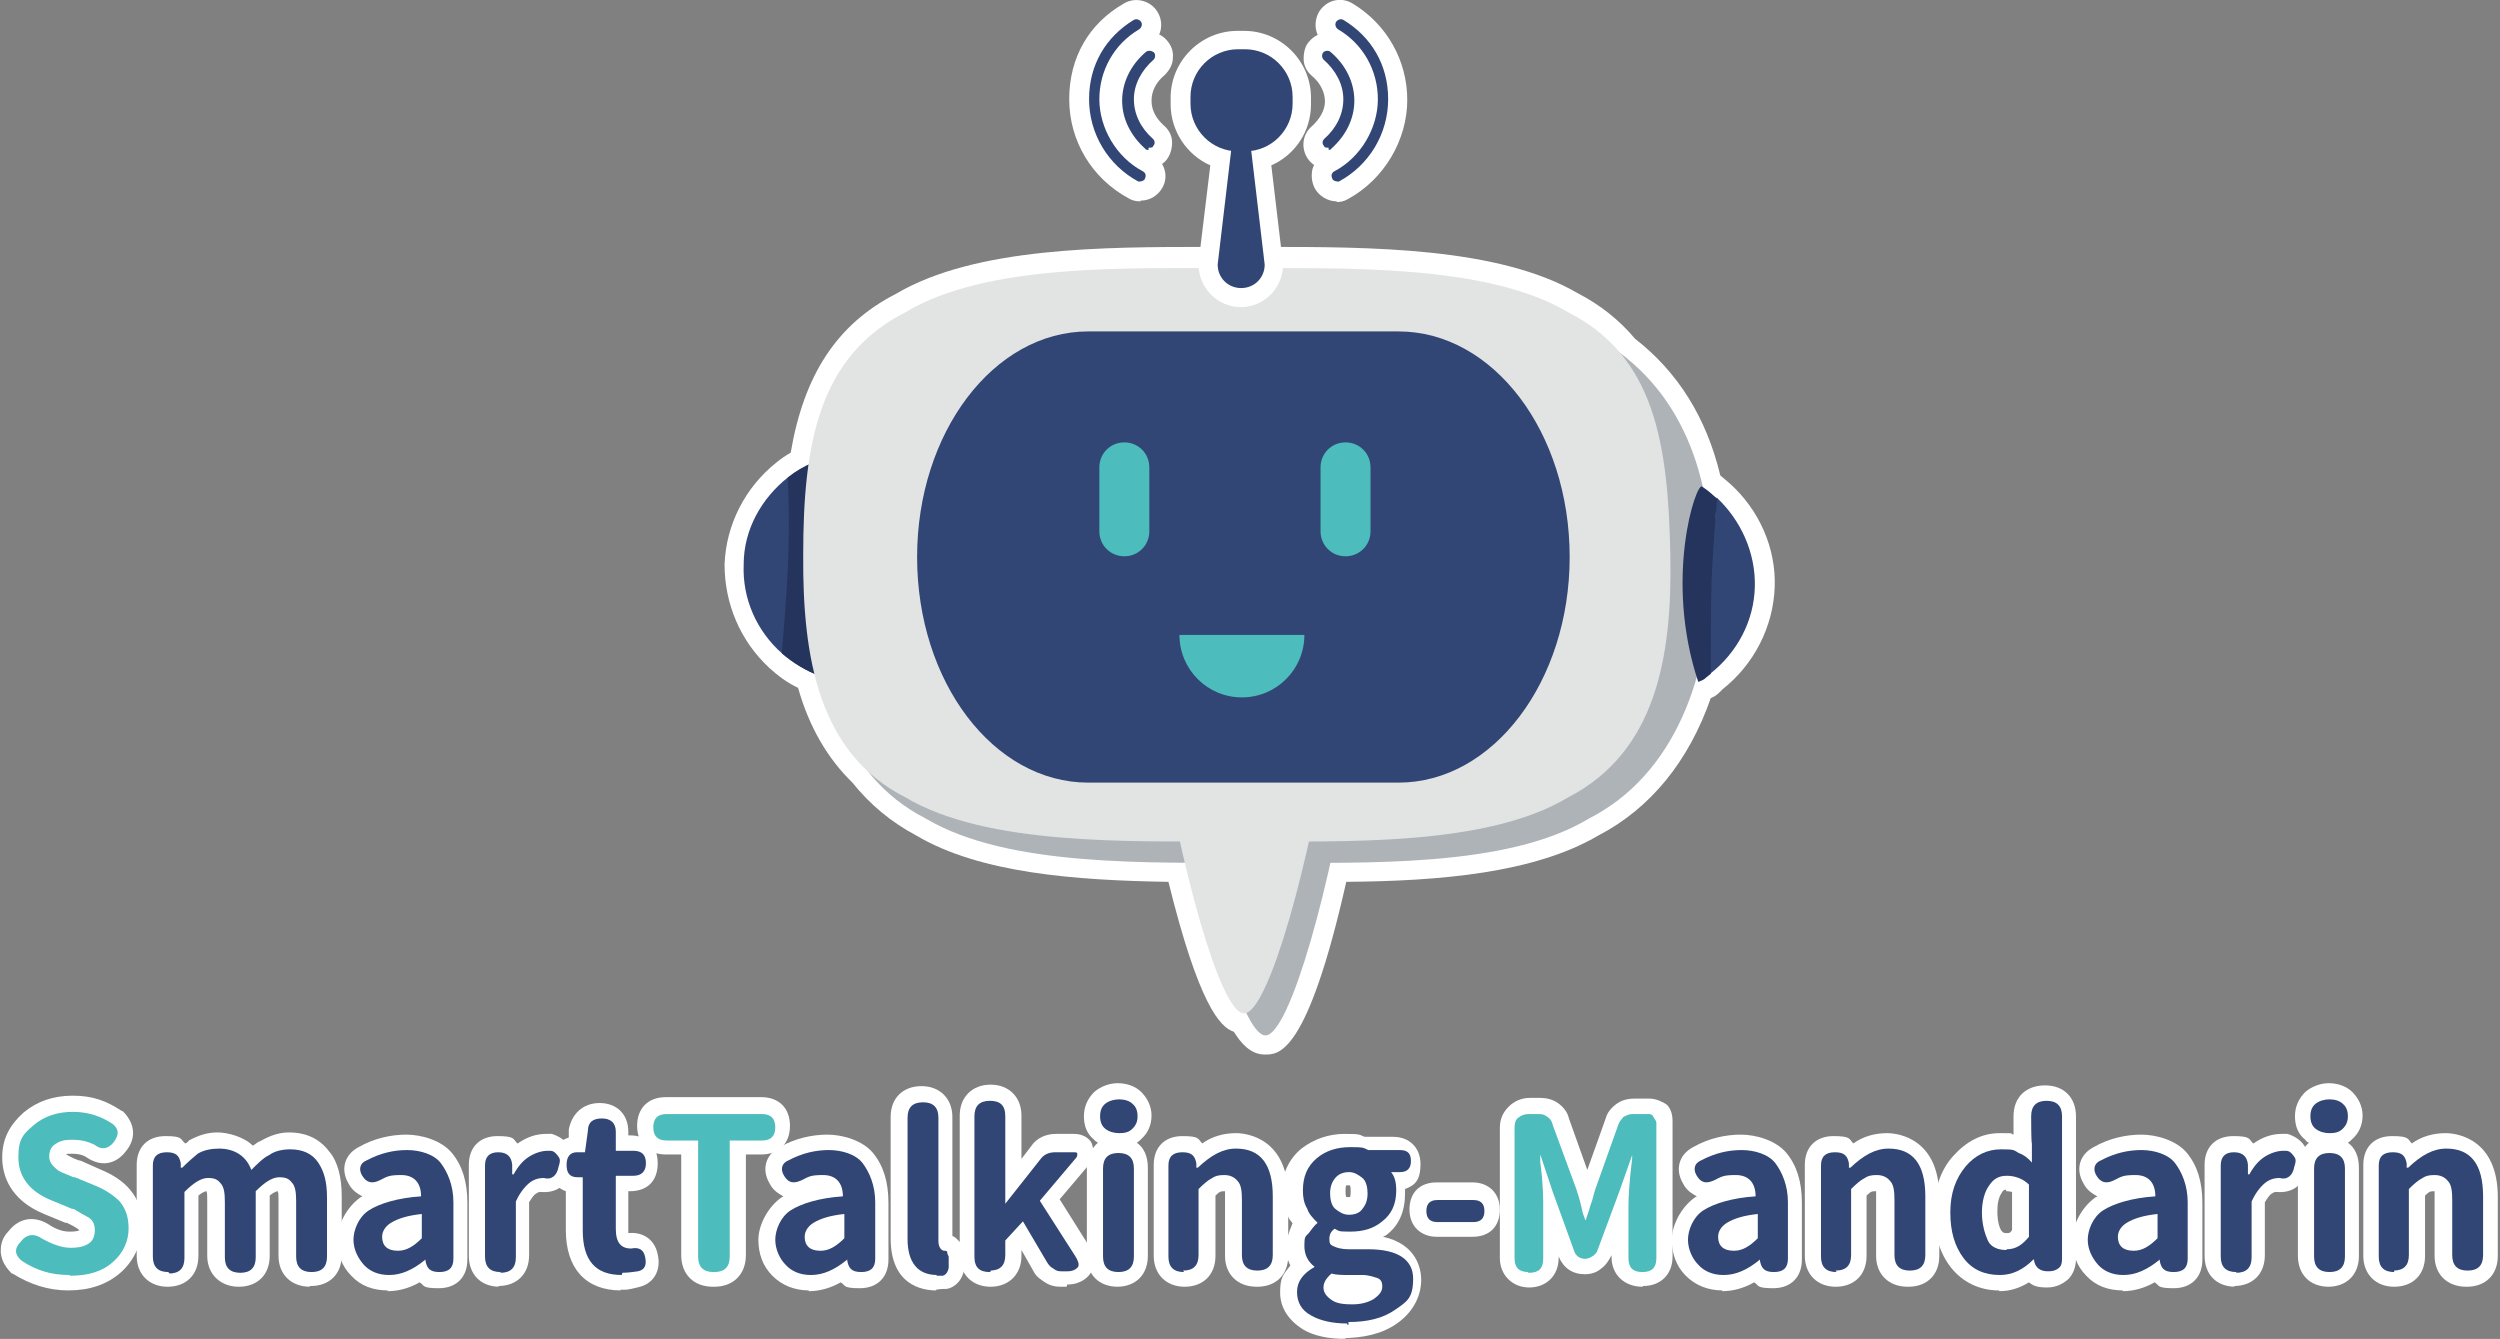 <?xml version="1.0" encoding="UTF-8"?>
<svg xmlns="http://www.w3.org/2000/svg" version="1.1" viewBox="0 0 340.2 182.2">
  <rect x="0" y="0" width="340.2" height="182.2" fill="#808080" stroke="none"/>
  <defs>
    <style>
      .cls-1 {
        fill: #24345d;
      }

      .cls-2 {
        fill: #fff;
      }

      .cls-3 {
        fill: #aeb3b8;
      }

      .cls-4 {
        fill: #314675;
      }

      .cls-5 {
        fill: #4dbcbc;
      }

      .cls-6 {
        fill: #e2e3e3;
      }
    </style>
  </defs>
  <!-- Generator: Adobe Illustrator 28.7.7, SVG Export Plug-In . SVG Version: 1.2.0 Build 194)  -->
  <g>
    <g id="_圖層_1" data-name="圖層_1">
      <g>
        <g>
          <g>
            <path class="cls-1" d="M233.6,67.8c-.7-.6-1.1-1-1.8-1.4-1.7-7.5-5.3-13.8-11.1-18.3-1.9-2.3-4.2-4.2-7.3-5.8-11.1-6.7-30.4-6-45.1-6s-34-.6-45.1,6c-8.4,4.3-11.8,11.6-13.1,21-1,.5-1.9,1-2.7,1.7-3.7,2.9-6,7.2-6.1,11.9,0,4.6,1.9,9,5.2,12.1,1.3,1.2,2.8,2.1,4.4,2.8,1.3,5.1,3.5,9.6,7.1,13,2.1,2.7,4.7,5,8,6.7,8.7,5.2,22.5,5.9,35.1,6,2.7,11.6,5.9,20.5,8,20.5s.3,0,.4,0c.9,2,1.8,3.1,2.6,3.1,2.6,0,6.1-10.5,8.9-23.5,12.6,0,26.4-.8,35.2-6,7.6-3.9,12.2-10.9,14.6-19.1,0,.2.1.4.2.6,1.2-.5.6-.3,1.7-1.1,3.7-2.9,6-7.2,6.1-11.9.1-4.6-1.9-9-5.2-12.1v-.2h0Z"/>
            <path class="cls-2" d="M172.1,143.5c-1.9,0-3.2-1.5-4.2-3.1-1.9-.6-4.8-3.8-8.9-20.4-12.8-.2-25.7-1.2-34.3-6.3-3.4-1.8-6.3-4.2-8.7-7.2-3.4-3.3-5.9-7.6-7.4-12.9-1.5-.7-2.8-1.7-3.9-2.7-4-3.7-6.1-8.8-6.1-14.1.2-5.4,2.8-10.5,7.1-13.9.6-.5,1.2-.9,1.9-1.3,1.8-10.6,6.3-17.5,14.3-21.6,10.8-6.4,28.4-6.4,42.5-6.4h7.8c14.1,0,31.7,0,42.5,6.3,3.1,1.6,5.7,3.7,7.8,6.2,5.8,4.5,9.7,10.7,11.6,18.6.4.3.8.7,1.3,1.1,4,3.6,6.3,8.8,6.1,14.1-.2,5.4-2.8,10.5-7.1,13.9-.2.2-.3.3-.4.4-.4.4-.7.6-1.2.8-3,8.6-8.2,15-15.3,18.7-8.7,5.1-21.5,6.2-34.3,6.3-5.3,23.5-9.2,23.5-11,23.5h-.1ZM170.8,134.5l1.1,2.2c0,.2.2.5.3.6,1.4-2.5,3.8-9,6.3-20.4l.4-2h2.1c12.8,0,25.8-.8,33.8-5.7h.2c8-4.2,11.7-11.9,13.3-17.6l2.4-8.3,1.7,5.2c2.3-2.4,3.7-5.5,3.8-8.7.1-3.8-1.5-7.4-4.4-10h0c-.7-.6-.9-.8-1.5-1.2l-.9-.6-.2-1.1c-1.6-7.2-5-12.8-10.1-16.8l-.3-.2-.2-.2c-1.7-2.1-3.8-3.8-6.4-5.1h-.2c-9.5-5.8-26.4-5.8-39.9-5.7h-7.8c-13.5,0-30.4,0-39.9,5.7h-.2c-6.8,3.6-10.4,9.4-11.7,19.1l-.2,1.4-1.2.6c-.9.5-1.6.9-2.3,1.4-3.1,2.4-5,6-5.1,9.9,0,3.8,1.5,7.4,4.4,10,1.1,1,2.3,1.7,3.7,2.4l1.2.5.3,1.3c1.3,5,3.3,8.9,6.4,11.8l.3.3c1.9,2.5,4.3,4.5,7.1,5.9h.2c8,4.9,21,5.6,33.8,5.7h2.1l.5,2c2.7,11.3,4.8,16.4,5.9,18.2l1.2-.5h0Z"/>
          </g>
          <g>
            <path class="cls-4" d="M111.6,92c-1.9-.7-3.7-1.8-5.2-3.1-3.4-3-5.4-7.4-5.2-12.1,0-4.7,2.4-9,6.1-11.9,1-.8,2.2-1.5,3.4-2,10.1,14.8.8,29.1.8,29.1h0Z"/>
            <path class="cls-1" d="M111.6,92c-1.9-.7-3.7-1.8-5.2-3.1.3-3.6.6-7.4.8-11.4.2-4.4.2-8.6,0-12.5,1-.8,2.2-1.5,3.4-2,.3,9.7.6,19.4.8,29.1h.2,0Z"/>
          </g>
          <g>
            <path class="cls-3" d="M172.1,50.9c-2.9,0-5.5,1.2-7.7,3.8h0c-1,1.1-1.9,2.5-2.6,4.2-2.2,4.7-3.5,11.5-3.5,20.8s.8,13.7,2.1,21.7c3,19.1,8.5,39.5,11.8,39.5s9.1-20.8,11.9-40.1c1.2-7.8,1.9-15.3,1.9-21.1,0-20.1-6.2-28.8-13.8-28.8h-.1,0Z"/>
            <path class="cls-3" d="M232.8,77.8c0,13.9-4.8,27.6-16.6,33.6-11.1,6.7-30.4,6-45.1,6s-34,.6-45.1-6c-11.8-6-15.3-19.4-13.9-33-1.5-13.7,2.1-27,13.9-33,11.1-6.7,30.4-6,45.1-6s34-.6,45.1,6c11.8,6,16.9,18.1,16.6,32.4Z"/>
          </g>
          <path class="cls-6" d="M169.2,47.9c-2.9,0-5.5,1.2-7.7,3.8h0c-1,1.1-1.9,2.5-2.6,4.2h0c-2.2,4.7-3.5,11.5-3.5,20.8s.8,13.7,2.1,21.7c3,19.1,8.5,39.5,11.8,39.5s9.1-20.8,11.9-40.1c1.2-7.8,1.9-15.3,1.9-21.1,0-20.1-6.2-28.8-13.8-28.8h0ZM169.6,107c-.8,0-1.4-1.6-1.4-3.6s.6-3.6,1.4-3.6,1.4,1.6,1.4,3.6-.6,3.6-1.4,3.6ZM178.9,92c-2.2,2.4-6.4,2.4-9.8,2.4s-7.6,0-9.8-2.4-3.1-17-2.1-21.9,6.7-8.2,11.9-8.2,10.9,3.3,11.9,8.2,0,19.5-2.1,21.9h0Z"/>
          <path class="cls-6" d="M227.3,75.4c.3,14.3-2.1,27-13.9,33.1-11.1,6.7-30.4,6-45.1,6s-34,.6-45.1-6c-11.8-6-14-19-13.9-33,0-15.1,2.1-27,13.9-33,11.1-6.7,30.4-6,45.1-6s34-.6,45.1,6c11.8,6,13.6,17.9,13.9,33h0Z"/>
          <path class="cls-4" d="M213.6,75.8c0,16.9-10.4,30.7-23.3,30.7h-42.2c-12.9,0-23.3-13.7-23.3-30.7h0c0-16.9,10.4-30.7,23.3-30.7h42.2c12.9,0,23.3,13.7,23.3,30.7h0Z"/>
          <path class="cls-5" d="M177.5,86.4c0,4.7-3.8,8.5-8.5,8.5s-8.5-3.8-8.5-8.5h17Z"/>
          <g>
            <g>
              <g>
                <path class="cls-4" d="M155.2,24.7h-.3c-4.1-2.2-6.7-6.5-6.7-11.2s2.3-8.5,6.1-10.8c.4-.2.8,0,1,.3.2.4,0,.8-.3,1-3.4,2-5.4,5.6-5.4,9.5s2.3,7.9,5.9,9.8c.4.2.5.6.3,1,0,.2-.4.4-.7.4h.1Z"/>
                <path class="cls-2" d="M155.2,27.4c-.6,0-1.1-.1-1.6-.4-5-2.7-8.1-7.8-8.1-13.5s2.7-10.3,7.4-13c1.6-1,3.7-.4,4.6,1.1,1,1.6.5,3.7-1.1,4.6-2.6,1.6-4.1,4.3-4.1,7.3s1.7,6,4.5,7.5c1.6.9,2.3,2.9,1.4,4.5-.6,1.1-1.7,1.8-3,1.8h0ZM156.1,22.3h0Z"/>
              </g>
              <g>
                <path class="cls-4" d="M156.3,20.4c-.2,0-.4,0-.5-.2-2-1.8-3.1-4.1-3.1-6.5s1.1-4.8,3.2-6.6c.3-.3.8-.2,1.1,0,.3.3.2.8,0,1-1.7,1.5-2.7,3.4-2.7,5.4s.9,3.9,2.6,5.4c.3.3.3.7,0,1,0,.2-.3.2-.6.2v.3h0Z"/>
                <path class="cls-2" d="M156.3,23c-.8,0-1.6-.3-2.3-.9-2.6-2.3-4-5.3-4-8.4s1.4-6.2,4.1-8.5c1.4-1.2,3.5-1.1,4.7.3.6.7.9,1.5.8,2.4,0,.9-.5,1.7-1.1,2.3-1.2,1-1.8,2.2-1.8,3.5s.6,2.4,1.7,3.4c.7.6,1.1,1.4,1.1,2.3s-.3,1.8-.8,2.4c-.6.7-1.5,1.1-2.5,1.1h.1ZM157.6,18.2h0Z"/>
              </g>
            </g>
            <g>
              <g>
                <path class="cls-4" d="M181.9,24.7h.3c4.1-2.2,6.7-6.5,6.7-11.2s-2.3-8.5-6.1-10.8c-.4-.2-.8,0-1,.3-.2.4,0,.8.3,1,3.4,2,5.4,5.6,5.4,9.5s-2.3,7.9-5.9,9.8c-.4.2-.5.6-.3,1,0,.2.4.4.7.4h0Z"/>
                <path class="cls-2" d="M181.9,27.4c-1.2,0-2.4-.7-3-1.8-.4-.8-.5-1.7-.3-2.6.3-.9.8-1.6,1.6-2,2.8-1.5,4.5-4.4,4.5-7.5s-1.5-5.7-4.1-7.3c-.8-.5-1.3-1.2-1.5-2.1s0-1.8.4-2.5c1-1.6,3-2.1,4.6-1.1,4.6,2.8,7.4,7.7,7.4,13.1s-3.1,10.8-8.1,13.5c-.5.3-1,.4-1.6.4h.1ZM181,22.3h0ZM183.4,1.7h0Z"/>
              </g>
              <g>
                <path class="cls-4" d="M180.7,20.4c.2,0,.4,0,.5-.2,2-1.8,3.1-4.1,3.1-6.5s-1.1-4.8-3.2-6.6c-.3-.3-.8-.2-1,0-.3.3-.2.8,0,1,1.7,1.5,2.7,3.4,2.7,5.4s-.9,3.9-2.6,5.4c-.3.3-.3.7,0,1,0,.2.3.2.6.2v.3s-.1,0-.1,0Z"/>
                <path class="cls-2" d="M180.7,23c-1,0-1.9-.4-2.5-1.1-1.2-1.4-1.1-3.5.3-4.7,1.1-1,1.8-2.2,1.8-3.4s-.6-2.5-1.8-3.5c-.7-.6-1.1-1.4-1.1-2.3s.2-1.8.8-2.4c.6-.7,1.4-1.1,2.3-1.1s1.8.2,2.4.8c2.6,2.3,4.1,5.3,4.1,8.5s-1.4,6.2-4,8.5c-.6.5-1.4.9-2.2.9v-.2h-.1ZM179.5,18.2h0ZM181.9,6.3h0Z"/>
              </g>
            </g>
            <g>
              <path class="cls-4" d="M169.4,6.7h-.9c-3.6,0-6.5,2.9-6.5,6.5v.9c0,3.3,2.5,6,5.6,6.4l-1.8,15.4c0,1.8,1.4,3.2,3.2,3.2s3.2-1.4,3.2-3.2l-1.8-15.4c3.2-.4,5.6-3.1,5.6-6.4v-.9c0-3.6-2.9-6.5-6.5-6.5,0,0-.1,0-.1,0Z"/>
              <path class="cls-2" d="M168.9,41.8c-3.2,0-5.8-2.6-5.8-5.8v-.3l1.6-13.2c-3.2-1.4-5.4-4.7-5.4-8.3v-.9c0-5,4.1-9.1,9.1-9.1h.9c5,0,9.1,4.1,9.1,9.1v.9c0,3.7-2.2,6.9-5.4,8.3l1.6,13.5c0,3.2-2.6,5.8-5.8,5.8h.1,0ZM168.4,36.1c0,.3.3.5.6.5s.5-.2.6-.5l-.6-4.7-.6,4.7ZM168.5,9.3c-2.1,0-3.9,1.7-3.9,3.9v.9c0,1.9,1.5,3.6,3.4,3.9h1c0,.1,1,0,1,0,1.9-.3,3.4-1.9,3.4-3.9v-.9c0-2.1-1.7-3.9-3.9-3.9,0,0-1,0-1,0Z"/>
            </g>
            <g>
              <g>
                <path class="cls-4" d="M155.2,24.7h-.3c-4.1-2.2-6.7-6.5-6.7-11.2s2.3-8.5,6.1-10.8c.4-.2.8,0,1,.3.2.4,0,.8-.3,1-3.4,2-5.4,5.6-5.4,9.5s2.3,7.9,5.9,9.8c.4.2.5.6.3,1,0,.2-.4.4-.7.4h.1Z"/>
                <path class="cls-4" d="M156.3,20.4c-.2,0-.4,0-.5-.2-2-1.8-3.1-4.1-3.1-6.5s1.1-4.8,3.2-6.6c.3-.3.8-.2,1.1,0,.3.3.2.8,0,1-1.7,1.5-2.7,3.4-2.7,5.4s.9,3.9,2.6,5.4c.3.3.3.7,0,1,0,.2-.3.2-.6.2v.3h0Z"/>
              </g>
              <g>
                <path class="cls-4" d="M181.9,24.7h.3c4.1-2.2,6.7-6.5,6.7-11.2s-2.3-8.5-6.1-10.8c-.4-.2-.8,0-1,.3-.2.4,0,.8.3,1,3.4,2,5.4,5.6,5.4,9.5s-2.3,7.9-5.9,9.8c-.4.2-.5.6-.3,1,0,.2.4.4.7.4h0Z"/>
                <path class="cls-4" d="M180.7,20.4c.2,0,.4,0,.5-.2,2-1.8,3.1-4.1,3.1-6.5s-1.1-4.8-3.2-6.6c-.3-.3-.8-.2-1,0-.3.3-.2.8,0,1,1.7,1.5,2.7,3.4,2.7,5.4s-.9,3.9-2.6,5.4c-.3.3-.3.7,0,1,0,.2.3.2.6.2v.3s-.1,0-.1,0Z"/>
              </g>
              <path class="cls-4" d="M172.1,36c0,1.8-1.4,3.2-3.2,3.2h0c-1.8,0-3.2-1.4-3.2-3.2l2-16.9c0-1.8-.6-3.2,1.2-3.2h0c1.8,0,1.2,1.4,1.2,3.2l2,16.9Z"/>
              <path class="cls-4" d="M168.5,6.7h.9c3.6,0,6.5,2.9,6.5,6.5v.9c0,3.6-2.9,6.5-6.5,6.5h-.9c-3.6,0-6.5-2.9-6.5-6.5v-.9c0-3.6,2.9-6.5,6.5-6.5Z"/>
            </g>
          </g>
          <path class="cls-5" d="M156.4,72.3c0,1.9-1.5,3.4-3.4,3.4h0c-1.9,0-3.4-1.5-3.4-3.4v-8.7c0-1.9,1.5-3.4,3.4-3.4h0c1.9,0,3.4,1.5,3.4,3.4v8.7Z"/>
          <path class="cls-5" d="M186.5,72.3c0,1.9-1.5,3.4-3.4,3.4h0c-1.9,0-3.4-1.5-3.4-3.4v-8.7c0-1.9,1.5-3.4,3.4-3.4h0c1.9,0,3.4,1.5,3.4,3.4v8.7Z"/>
          <g>
            <path class="cls-4" d="M233.6,67.8c-.3,3.6-.6,7.4-.8,11.4-.2,4.4-.2,8.6-.1,12.5,3.7-2.9,6-7.2,6.1-11.9.1-4.6-1.9-9-5.2-12.1h0Z"/>
            <path class="cls-1" d="M233.6,67.8c-.8-.7-1.1-1-2-1.6-.8-.5-5.2,12.5-.5,26.6,1.2-.5.6-.3,1.7-1.1,0-4,0-8.2.1-12.5.2-4,.4-7.8.8-11.4h-.1Z"/>
          </g>
        </g>
        <g>
          <g>
            <g>
              <path class="cls-5" d="M9.3,173.4c-2.4,0-4.4-.6-6.4-1.9-1-.8-1.1-1.7-.2-2.6.8-1.1,1.9-1.2,3-.4,1.3.7,2.6,1.2,3.8,1.2s1.9-.2,2.5-.6.8-1.1.8-1.8-.2-1.3-.8-1.7c-.4-.2-1.1-.6-2.1-1.2h-.2l-2.9-1.2c-2.9-1.2-4.4-3.2-4.4-5.8s.7-3.2,2.1-4.4,3.2-1.8,5.3-1.8,3.9.6,5.5,1.7c.8.7.8,1.4.1,2.4-.8,1-1.7,1.1-2.6.4-1-.5-1.9-.7-3.1-.7s-1.7.2-2.3.6-.8,1-.8,1.7.4,1.2,1,1.7c.4.4,1.2.6,2.3,1.1h.2l2.9,1.2c1.4.6,2.4,1.3,3.2,2.1.8,1,1.2,2.1,1.2,3.7s-.7,3.3-2.1,4.5c-1.4,1.3-3.4,1.9-5.8,1.9h-.1.1Z"/>
              <path class="cls-2" d="M9.3,175.6c-2.7,0-5.2-.8-7.6-2.3h-.1c-1.2-1.2-1.4-2.1-1.5-2.9,0-.7,0-1.8,1.1-2.9,1.5-1.9,3.7-2.1,5.7-.7,1,.6,1.8.8,2.6.8s1.2-.1,1.3-.2h0s-.4-.4-1.7-1h-.2l-2.9-1.2c-4.6-1.9-5.7-5.2-5.7-7.7s1-4.4,2.9-6.1c1.8-1.5,4-2.3,6.7-2.3s4.6.7,6.7,2.1h.1c1.7,1.7,1.9,3.7.4,5.5-1.4,1.8-3.4,2.1-5.3.8-.6-.4-1.3-.5-2-.5s-.7,0-.8.1c.1,0,.6.4,1.7.8.1,0,.2,0,.4.1l2.7,1.2c1.7.7,3.1,1.7,3.9,2.7,1.2,1.4,1.7,3.1,1.7,5s-1,4.5-2.9,6.2-4.3,2.5-7.2,2.5h0c0-.1.4-.4.4-.4ZM4.2,170.1h0ZM4.8,156.1c-.1.4-.2.8-.2,1.3,0,1.2.4,2.7,3.1,3.8l3,1.3c1.4.6,2.1,1,2.7,1.4,1.2.8,1.7,2,1.7,3.4s0,.8-.1,1.3c.2-.5.4-1.1.4-1.7,0-1-.2-1.8-.7-2.4-.5-.6-1.2-1.1-2.3-1.5l-3-1.3c-1.3-.5-2.1-1-2.7-1.4-1.2-.8-1.8-2-1.8-3.3s0-.7.1-1.1h-.1ZM14.3,153.8h0Z"/>
            </g>
            <g>
              <path class="cls-4" d="M22.8,172.9c-1.4,0-2.1-.7-2.1-2.1v-12.4c0-1.2.6-1.8,1.9-1.8s1.7.5,1.9,1.5v.6h.2c.8-.8,1.5-1.4,2.1-1.9.8-.5,1.9-.7,2.9-.7,2.1,0,3.7,1,4.4,2.9.8-.8,1.7-1.7,2.4-2,.8-.6,1.9-.8,2.9-.8,1.7,0,3,.6,3.8,1.8s1.2,2.6,1.2,4.8v8c0,1.4-.7,2.1-2.1,2.1s-2.1-.7-2.1-2.1v-7.5c0-1.2-.1-2.1-.6-2.6-.4-.5-.8-.7-1.7-.7s-1.9.6-3.2,1.9v9c0,1.4-.7,2.1-2.1,2.1s-2.1-.7-2.1-2.1v-7.5c0-1.2-.1-2.1-.6-2.6-.4-.5-.8-.7-1.7-.7s-1.9.6-3.2,1.9v9c0,1.4-.7,2.1-2.1,2.1h.1Z"/>
              <path class="cls-2" d="M42.2,175.1c-2.6,0-4.3-1.7-4.3-4.2v-7.5c0-.6,0-1.1-.1-1.3h0s-.4,0-1.1.6v8.2c0,2.6-1.7,4.2-4.2,4.2s-4.3-1.7-4.3-4.2v-7.5c0-.6,0-1.1-.1-1.3h0s-.4,0-1.1.6v8.2c0,2.6-1.7,4.2-4.2,4.2s-4.2-1.7-4.2-4.2v-12.4c0-2.4,1.5-3.9,3.9-3.9s2,.4,2.7,1c.1,0,.4-.2.5-.4,1.3-.7,2.5-1.1,3.9-1.1s3.6.6,4.8,1.8c.4-.2.6-.5,1-.6,1.2-.7,2.5-1.2,3.9-1.2,3,0,4.6,1.4,5.5,2.6,1.2,1.4,1.7,3.6,1.7,6.1v8c0,2.6-1.7,4.2-4.2,4.2h-.2ZM42.2,171.2h0ZM42.2,170.9h0v-8c0-1.7-.2-2.9-.8-3.6-.2-.4-.6-.6-1.2-.8.5.4.8.7,1,1,.6.8,1,2.1,1,3.9v7.5h.1ZM32.4,170.9h0v-10l-.4-.8c-.4-.8-.8-1.3-1.7-1.4.5.4.8.7,1.1,1,.6.8.8,2.1.8,3.9v7.5h.1ZM22.8,170.9h0v-9.9,9.9h0Z"/>
            </g>
            <g>
              <path class="cls-4" d="M52.8,173.4c-1.4,0-2.6-.5-3.4-1.4s-1.4-2.1-1.4-3.4.7-3.1,2.1-4,3.9-1.7,7.1-1.9c0-1.9-1-2.9-2.7-2.9s-1.9.2-2.9.7-1.8.4-2.4-.6c-.5-.8-.4-1.7.6-2.1,1.9-1,3.7-1.4,5.5-1.4s3.7.6,4.6,1.8,1.7,3,1.7,5.3v7.7c0,1.2-.6,1.8-1.9,1.8s-1.7-.5-1.9-1.5v-.2h0c-1.7,1.4-3.3,2.1-4.9,2.1h-.1ZM54.1,170.1c1.1,0,2.1-.6,3.2-1.7v-3.3c-1.9.2-3.2.6-4.2,1.2-.8.5-1.2,1.2-1.2,1.9,0,1.2.7,1.9,2.1,1.9h0Z"/>
              <path class="cls-2" d="M52.8,175.6c-2,0-3.7-.6-5-2-1.3-1.3-1.9-3-1.9-4.9s1.2-4.4,3.2-5.8c0,0,.1,0,.2-.1-.7-.4-1.4-.8-1.9-1.8-1.1-1.9-.5-3.9,1.4-4.9,2.1-1.2,4.4-1.7,6.5-1.7s4.8.8,6.2,2.5c1.4,1.7,2.1,3.9,2.1,6.8v7.7c0,2.4-1.5,3.9-3.9,3.9s-1.9-.4-2.6-.8c-1.4.8-2.9,1.2-4.3,1.2h-.1ZM59.3,169.1h0v-4.6h0v4.6ZM59.3,162.5v.8-.8Z"/>
            </g>
            <g>
              <path class="cls-4" d="M68,172.9c-1.4,0-2.1-.7-2.1-2.1v-12.4c0-1.2.6-1.8,1.8-1.8s1.8.6,1.9,1.7v1.3h.2c.6-1.1,1.3-1.9,2.1-2.4s1.7-.8,2.5-.8h.4c.5,0,.8.4,1.1.8s.2.8,0,1.4c-.2,1.2-1,1.8-2,1.5h0c-.7,0-1.4.2-2,.7-.7.6-1.3,1.4-1.8,2.5v7.6c0,1.4-.7,2.1-2.1,2.1h0c0,0,0-.1,0-.1h.1Z"/>
              <path class="cls-2" d="M68,175.1c-2.6,0-4.2-1.7-4.2-4.2v-12.4c0-2.4,1.5-3.9,3.9-3.9s2.1.4,2.7,1c0,0,.1,0,.2-.1,1.2-.8,2.4-1.2,3.7-1.2h.8c1.2.4,2,1,2.5,2,.4.8.5,1.8.2,2.7-.5,2.3-2.1,3.4-4.2,3.2-.1,0-.4,0-.6.2-.4.2-.6.6-1,1.2v7.2c0,2.6-1.7,4.2-4.2,4.2h-.1ZM68,170.9h0v-8.4c.2-.2.4-.6.5-.8h-.5v9.1h0ZM73.8,157.9h0Z"/>
            </g>
            <g>
              <path class="cls-4" d="M84.5,173.4c-3.6,0-5.3-2-5.3-6.1v-7.2h-.7c-1.1,0-1.5-.6-1.5-1.7s.5-1.7,1.4-1.7h1.1l.4-2.9c0-1.2.7-1.7,1.9-1.7s1.9.6,1.9,1.8v2.6h2.4c1.2,0,1.7.6,1.7,1.7s-.6,1.7-1.7,1.7h-2.4v7.2c0,1.9.7,2.7,2.1,2.7h0c1-.2,1.7.1,1.9,1.2.2,1,0,1.7-1,1.9-.7.1-1.4.2-2.1.2h.1-.1Z"/>
              <path class="cls-2" d="M84.5,175.6c-4.8,0-7.5-3-7.5-8.2v-5.3c-1.4-.5-2.3-1.8-2.3-3.6s1.1-3.2,2.7-3.7v-1.1c.4-2.1,1.9-3.6,4.2-3.6s3.9,1.5,3.9,3.9v.5h.2c2.4,0,3.8,1.4,3.8,3.8s-1.4,3.8-3.8,3.8h-.2v5.7c1.9-.2,3.6.8,4,2.9.5,2.1-.5,3.9-2.4,4.4s-1.9.4-2.7.4h0ZM81.3,158.6v8.7c0,2,.5,3,1.2,3.4-.6-.8-1.2-1.9-1.2-3.4v-9,.4Z"/>
            </g>
            <g>
              <path class="cls-5" d="M97,172.9c-1.4,0-2.1-.7-2.1-2.1v-15.8h-4.3c-1.2,0-1.8-.6-1.8-1.8s.6-1.8,1.8-1.8h13c1.2,0,1.8.6,1.8,1.8s-.6,1.8-1.8,1.8h-4.4v15.8c0,1.4-.7,2.1-2.1,2.1h0Z"/>
              <path class="cls-2" d="M97,175.1c-2.6,0-4.3-1.7-4.3-4.3v-13.7h-2.1c-2.4,0-3.9-1.5-3.9-3.9s1.5-3.9,3.9-3.9h13c2.4,0,3.9,1.5,3.9,3.9s-1.5,3.9-3.9,3.9h-2.1v13.7c0,2.6-1.7,4.3-4.3,4.3h-.1ZM97,170.9h0v-17.2h0v17.2h0Z"/>
            </g>
            <g>
              <path class="cls-4" d="M110.1,173.4c-1.4,0-2.6-.5-3.4-1.4-.8-.8-1.4-2.1-1.4-3.4s.7-3.1,2.1-4,3.9-1.7,7.1-1.9c0-1.9-1-2.9-2.7-2.9s-1.9.2-2.9.7c-1.1.5-1.8.4-2.4-.6-.5-.8-.4-1.7.6-2.1,1.9-1,3.7-1.4,5.5-1.4s3.7.6,4.6,1.8,1.7,3,1.7,5.3v7.7c0,1.2-.6,1.8-1.9,1.8s-1.7-.5-1.9-1.5v-.2h0c-1.7,1.4-3.3,2.1-4.9,2.1h-.1ZM111.6,170.1c1.1,0,2.1-.6,3.2-1.7v-3.3c-1.9.2-3.2.6-4.2,1.2-.8.5-1.2,1.2-1.2,1.9,0,1.2.7,1.9,2.1,1.9h0Z"/>
              <path class="cls-2" d="M110.1,175.6c-2,0-3.7-.7-5-2s-1.9-3-1.9-4.9,1.2-4.4,3.2-5.8c0,0,.1,0,.2-.1-.7-.4-1.4-.8-1.9-1.8-1.1-1.9-.5-3.9,1.4-4.9,2.1-1.2,4.4-1.7,6.5-1.7s4.8.8,6.2,2.5c1.4,1.7,2.1,3.9,2.1,6.8v7.7c0,2.4-1.5,3.9-3.9,3.9s-1.9-.4-2.6-.8c-1.4.8-2.9,1.2-4.3,1.2h-.1ZM116.8,169.1h0v-4.6h0v4.6ZM116.8,162.6v.8-.8Z"/>
            </g>
            <g>
              <path class="cls-4" d="M127.4,173.4c-2.6,0-4-1.7-4-4.9v-16.5c0-1.4.7-2.1,2.1-2.1s2.1.7,2.1,2.1v16.8c0,.8.4,1.3.8,1.3h0c.1,0,.4,0,.4.2s.1.4.2.6v1.5c-.1.6-.4,1-.8,1.1h-1.1.2Z"/>
              <path class="cls-2" d="M127.4,175.6c-1.9,0-6.2-.7-6.2-7.1v-16.5c0-2.6,1.7-4.2,4.2-4.2s4.2,1.7,4.2,4.2v16.2c.4.1.7.5,1,.8.4.5.5.8.6,1.4.1.8.1,1.7,0,2.4-.4,1.9-1.7,2.5-2.4,2.6h-.4c-.5,0-.8.1-1.2.1h.2ZM125.5,151.9h0v16.5c0,1.7.4,2.4.8,2.6-.5-.6-.8-1.4-.8-2.4v-16.8h0ZM125.3,151.7h0Z"/>
            </g>
            <g>
              <path class="cls-4" d="M134.6,172.9c-1.4,0-2.1-.6-2.1-2.1v-19.1c0-1.4.7-2.1,2.1-2.1s2.1.6,2.1,2.1v11.9h0l4.9-6.2c.5-.6,1.2-.8,1.9-.8h2.4c.4,0,.6,0,.6.2s0,.4-.2.6l-4.9,5.8,4.8,7.5c.4.6.6,1.2.4,1.5s-.7.6-1.4.6h-.8c-.4,0-.7,0-1.2-.4-.4-.2-.6-.5-.8-.8l-3.3-5.6-2.4,2.6v2c0,1.4-.7,2.1-2.1,2.1h.2Z"/>
              <path class="cls-2" d="M145.1,175.1h-.8c-.8,0-1.5-.2-2.1-.6s-1.2-.8-1.5-1.4h0l-1.7-3v.8c0,2.5-1.7,4.2-4.2,4.2s-4.2-1.7-4.2-4.2v-19.1c0-2.5,1.7-4.2,4.2-4.2s4.2,1.7,4.2,4.2v5.9l1.3-1.7c.8-1.2,2.1-1.7,3.4-1.7h2.4c1.7,0,2.4,1,2.5,1.4.1.4.6,1.7-.5,2.9l-3.9,4.6,3.9,6.2c1.2,1.7.7,3.1.4,3.7-.4.7-1.4,1.7-3.3,1.7h0c0,.1,0,.2,0,.2ZM134.5,171.2h0ZM134.7,170.9h0ZM134.6,165.9v2.1l1.9-2.1h-1.9ZM134.7,152h0ZM134.5,151.7h0Z"/>
            </g>
            <g>
              <path class="cls-4" d="M152.2,154.1c-.7,0-1.4-.2-1.9-.6s-.7-1-.7-1.7.2-1.3.7-1.7,1.2-.6,1.9-.6,1.4.2,1.8.6c.5.4.7,1,.7,1.7s-.2,1.2-.7,1.7-1.1.6-1.8.6ZM152.1,172.9c-1.4,0-2.1-.7-2.1-2.1v-12c0-1.4.7-2.1,2.1-2.1s2.1.7,2.1,2.1v12c0,1.4-.7,2.1-2.1,2.1Z"/>
              <path class="cls-2" d="M152.1,175.1c-2.6,0-4.2-1.7-4.2-4.2v-12c0-1.4.6-2.6,1.5-3.4-.1-.1-.4-.2-.5-.4-1-.8-1.4-1.9-1.4-3.2s.5-2.4,1.4-3.3c.8-.7,2-1.2,3.2-1.2s2.4.4,3.2,1.2,1.4,1.9,1.4,3.2-.5,2.4-1.4,3.2c-.1.1-.4.4-.6.5,1,.7,1.5,1.9,1.5,3.4v12c0,2.6-1.7,4.2-4.2,4.2h-.1ZM152.2,171.2h0ZM152.1,170.9h0v-12h0v12h0ZM151.7,151.8h0c0,.1.8.1.8.1v-.2h-.8ZM151.7,151.7h0Z"/>
            </g>
            <g>
              <path class="cls-4" d="M161,172.9c-1.4,0-2.1-.7-2.1-2.1v-12.4c0-1.2.6-1.8,1.9-1.8s1.7.5,1.9,1.5v.6h.2c1.8-1.7,3.4-2.6,5.2-2.6,3.3,0,5,2.1,5,6.5v8c0,1.4-.7,2.1-2.1,2.1s-2.1-.7-2.1-2.1v-7.5c0-1.2-.1-2.1-.6-2.6-.4-.5-1-.8-1.8-.8s-1.2.1-1.8.5c-.4.2-1,.7-1.7,1.4v9c0,1.4-.7,2.1-2.1,2.1h0c0,.1.1.1.1.1Z"/>
              <path class="cls-2" d="M171,175.1c-2.6,0-4.3-1.7-4.3-4.2v-8.8h0c-.2,0-.5,0-.7.1,0,0-.2.1-.6.5v8.2c0,2.6-1.7,4.2-4.2,4.2s-4.2-1.7-4.2-4.2v-12.4c0-2.4,1.5-3.9,3.9-3.9s2.1.4,2.7,1c1.4-1,3-1.4,4.6-1.4s7.1.8,7.1,8.7v8c0,2.6-1.7,4.2-4.2,4.2h-.4ZM170.9,170.9h0v-8c0-3.4-1.1-4.2-2.1-4.4.6.4.8.7,1.2,1.1.6.8.8,2.1.8,3.9v7.5h.1ZM161,170.9h0v-9.9,9.9h0Z"/>
            </g>
            <g>
              <path class="cls-4" d="M183.2,180.1c-2,0-3.7-.4-4.9-1.1-1.3-.7-1.9-1.8-1.9-3.2s.8-2.5,2.4-3.4h0c-1-.8-1.4-1.7-1.4-2.9s.1-1.2.6-1.7c.4-.5.7-1,1.2-1.4h0c-.6-.6-1.2-1.2-1.4-1.9-.5-.8-.6-1.7-.6-2.5,0-1.9.6-3.3,1.9-4.4,1.2-1,2.7-1.5,4.6-1.5s1.7.1,2.4.4h4.3c1.1,0,1.5.5,1.5,1.5s-.5,1.5-1.5,1.5h-1.2c.5.6.7,1.4.7,2.5,0,1.8-.6,3.2-1.9,4.2-1.2,1-2.6,1.4-4.4,1.4s-1.4-.1-2.1-.4c-.5.4-.7.8-.7,1.4s.1.8.6,1c.4.2,1.1.4,2,.4h2.7c4,0,6.1,1.4,6.1,4s-.8,3.1-2.4,4.2c-1.7,1.2-3.8,1.7-6.4,1.7v.4h-.1ZM183.8,177.3c1.2,0,2.1-.2,3-.7.7-.5,1.2-1,1.2-1.7s-.2-1-.7-1.2c-.4-.1-1.1-.4-2-.4h-1.9c-.8,0-1.7,0-2.3-.2-.7.6-1.1,1.2-1.1,1.9s.4,1.2,1.1,1.7,1.7.6,2.9.6h-.1ZM183.4,165.2c.7,0,1.4-.2,1.8-.8.5-.6.7-1.3.7-2.1s-.2-1.7-.7-2.1-1.1-.8-1.8-.8-1.4.2-1.9.8c-.5.6-.7,1.3-.7,2.1s.2,1.7.7,2.1,1.1.8,1.8.8h.1Z"/>
              <path class="cls-2" d="M183.2,182.2c-2.4,0-4.4-.4-5.9-1.3-1.9-1.2-3.1-2.9-3.1-5s.4-2.4,1.4-3.7c-.4-.7-.6-1.7-.6-2.6s.4-1.9.8-2.9c0,0,0-.1.1-.2-.1-.2-.4-.5-.5-.7-.6-1.2-1-2.4-1-3.6,0-2.4,1-4.5,2.7-5.9,1.7-1.3,3.7-2,5.9-2s1.9.1,2.7.4h3.9c2.1,0,3.7,1.4,3.7,3.7s-.8,2.9-2.1,3.4v.6c0,2.4-.8,4.4-2.6,5.7,0,0-.2.1-.4.2,4.6,1,5.2,4.4,5.2,5.9s-.6,4-3.3,5.9c-2,1.4-4.5,2-7.7,2h.6ZM189.7,173.3c0,.1.1.2.1.4,0-.1,0-.2-.1-.4ZM183.4,161.3h-.2c-.1.1-.1.6-.1.8s0,.6.1.8h.5c.1-.1.1-.6.1-.8s0-.6-.1-.8h-.2Z"/>
            </g>
            <g>
              <path class="cls-4" d="M195.4,166.2c-1,0-1.5-.5-1.5-1.5s.5-1.5,1.5-1.5h4.9c1,0,1.5.5,1.5,1.5s-.5,1.5-1.5,1.5h-4.9Z"/>
              <path class="cls-2" d="M200.4,168.3h-4.9c-2.1,0-3.7-1.4-3.7-3.7s1.4-3.7,3.7-3.7h4.9c2.1,0,3.7,1.4,3.7,3.7s-1.4,3.7-3.7,3.7Z"/>
            </g>
            <g>
              <path class="cls-5" d="M207.9,172.9c-1.3,0-1.9-.6-1.9-1.9v-17.7c0-.6.1-1.1.5-1.4s.8-.5,1.4-.5h1.4c.5,0,.8.1,1.2.4s.6.6.7,1.1l3.2,8.7c.2.6.5,1.5.8,2.9.1.6.4,1.1.4,1.3h.1c.1-.4.4-1.1.6-1.9.4-1,.5-1.8.7-2.3l3.1-8.7c.1-.4.4-.7.7-1.1.4-.2.8-.4,1.2-.4h2.1c.4,0,.6,0,.8.4s.4.5.4.8v18.4c0,1.3-.6,1.9-1.9,1.9s-1.9-.6-1.9-1.9v-7c0-1.2.1-3.4.5-6.5v-.5h0l-1.8,5.1-2.9,7.8c-.1.4-.4.6-.6.8-.4.2-.6.4-1.1.4h0c-.7,0-1.3-.4-1.5-1.1l-2.9-8-1.7-5.1h0v1.1c.4,2.9.4,4.9.4,6.1v7c0,1.3-.6,1.9-1.9,1.9h-.2Z"/>
              <path class="cls-2" d="M223.5,175.1c-2.5,0-4.2-1.7-4.2-4v-.7.4c-.4.8-.8,1.4-1.5,1.9-.6.5-1.4.7-2.1.7h0c-1.7,0-2.9-.8-3.6-2.4v-.4.6c0,2.4-1.7,4-4,4s-4-1.7-4-4v-17.7c0-1.2.4-2.1,1.2-2.9s1.8-1.2,2.9-1.2h1.4c.8,0,1.7.2,2.4.7s1.3,1.2,1.5,2.1l2.5,7,2.5-7c.2-.8.8-1.5,1.5-2s1.5-.7,2.4-.7h2.1c.8,0,1.7.4,2.3.8.6.6.8,1.4.8,2.3v18.4c0,2.5-1.7,4-4,4h0ZM223.7,171.2h0ZM215.5,167.8v.5c.1,0,.4-.5.4-.5h-.4ZM221.7,154.8h1.7v-1.2h-1.2l-.4,1.2h-.1ZM208,154.8h1.7l-.5-1.2h-1.2v1.2Z"/>
            </g>
            <g>
              <path class="cls-4" d="M234.4,173.4c-1.4,0-2.6-.5-3.4-1.4-.8-.8-1.4-2.1-1.4-3.4s.7-3.1,2.1-4,3.9-1.7,7.1-1.9c0-1.9-1-2.9-2.7-2.9s-1.9.2-2.9.7c-1.1.5-1.8.4-2.4-.6-.5-.8-.4-1.7.6-2.1,1.9-1,3.7-1.4,5.5-1.4s3.7.6,4.6,1.8,1.7,3,1.7,5.3v7.7c0,1.2-.6,1.8-1.9,1.8s-1.7-.5-1.9-1.5v-.2h0c-1.7,1.4-3.3,2.1-4.9,2.1h-.1ZM235.8,170.1c1.1,0,2.1-.6,3.2-1.7v-3.3c-1.9.2-3.2.6-4.2,1.2-.8.5-1.2,1.2-1.2,1.9,0,1.2.7,1.9,2.1,1.9h0Z"/>
              <path class="cls-2" d="M234.4,175.6c-2,0-3.7-.7-5-2s-1.9-3-1.9-4.9,1.2-4.4,3.2-5.8c0,0,.1,0,.2-.1-.7-.4-1.4-.8-1.9-1.8-1.1-1.9-.5-3.9,1.4-4.9,2.1-1.2,4.4-1.7,6.5-1.7s4.8.8,6.2,2.5c1.4,1.7,2.1,3.9,2.1,6.8v7.7c0,2.4-1.5,3.9-3.9,3.9s-1.9-.4-2.6-.8c-1.4.8-2.9,1.2-4.3,1.2h-.1ZM241.1,169.1h0v-4.6h0v4.6ZM241.1,162.6v.8-.8Z"/>
            </g>
            <g>
              <path class="cls-4" d="M249.7,172.9c-1.4,0-2.1-.7-2.1-2.1v-12.4c0-1.2.6-1.8,1.9-1.8s1.7.5,1.9,1.5v.6h.2c1.8-1.7,3.4-2.6,5.2-2.6,3.3,0,5,2.1,5,6.5v8c0,1.4-.7,2.1-2.1,2.1s-2.1-.7-2.1-2.1v-7.5c0-1.2-.1-2.1-.6-2.6-.4-.5-1-.8-1.8-.8s-1.2.1-1.8.5c-.4.2-1,.7-1.7,1.4v9c0,1.4-.7,2.1-2.1,2.1h0c0,.1.1.1.1.1Z"/>
              <path class="cls-2" d="M259.6,175.1c-2.6,0-4.3-1.7-4.3-4.2v-8.8c-.2,0-.5,0-.7.1,0,0-.2.1-.6.5v8.2c0,2.6-1.7,4.2-4.2,4.2s-4.2-1.7-4.2-4.2v-12.4c0-2.4,1.5-3.9,3.9-3.9s2.1.4,2.7,1c1.4-1,3-1.4,4.6-1.4s7.1.8,7.1,8.7v8c0,2.6-1.7,4.2-4.2,4.2h-.4ZM249.7,171.2h0ZM259.6,170.9h0v-8c0-3.4-1.1-4.2-2-4.4.5.4.8.7,1.2,1.1.6.8.8,2.1.8,3.9v7.5h0ZM249.7,170.9h0v-9.9,9.9h0Z"/>
            </g>
            <g>
              <path class="cls-4" d="M272,173.4c-2,0-3.7-.7-4.9-2.3s-1.8-3.6-1.8-6.2.7-4.6,2.1-6.3c1.3-1.5,2.9-2.3,4.8-2.3s1.7.1,2.4.5c.6.2,1.2.6,1.8,1.3v-2.6c-.1,0-.1-3.7-.1-3.7,0-1.4.7-2.1,2.1-2.1s2.1.7,2.1,2.1v19.4c0,.6-.1,1-.5,1.3s-.8.4-1.4.4c-1.1,0-1.7-.5-1.9-1.4v-.2h-.1c-1.4,1.4-2.9,2.1-4.5,2.1h-.1ZM273,170c1.2,0,2.1-.6,3-1.7v-7.1c-.8-.8-1.9-1.2-3-1.2s-1.8.4-2.4,1.3c-.6.8-1,2.1-1,3.7s.4,2.9.8,3.8,1.4,1.3,2.5,1.3h0Z"/>
              <path class="cls-2" d="M272,175.6c-2.6,0-4.9-1.1-6.5-3.1-1.5-1.9-2.3-4.4-2.3-7.5s.8-5.7,2.6-7.7,3.9-3.1,6.3-3.1,1.2,0,1.9.2v-2.5c0-2.6,1.7-4.2,4.3-4.2s4.2,1.7,4.2,4.2v19.4c0,1.4-.6,2.4-1.2,2.9-.5.4-1.4,1-2.7,1s-1.9-.2-2.5-.7c-1.3.8-2.6,1.2-4,1.2h0ZM268.3,160.9c-.6,1.1-1,2.4-1,3.9s.5,3.8,1.4,4.9c0,.1.2.2.4.4,0-.1-.2-.2-.4-.4-.8-1.2-1.2-2.9-1.2-4.9s.2-2.9.8-3.9h-.1ZM278,169.1h.2c0,.1,0-6.3,0-6.3h0v6.1l-.2.2ZM273,161.9c-.2,0-.4,0-.6.4-.4.6-.6,1.4-.6,2.5,0,1.7.4,2.4.5,2.6.1.1.2.4.7.4s.5,0,.8-.4v-5.2c-.4-.1-.6-.1-.8-.1h0ZM278.1,155.5v.6-4h0v3.6h0Z"/>
            </g>
            <g>
              <path class="cls-4" d="M288.9,173.4c-1.4,0-2.6-.5-3.4-1.4s-1.4-2.1-1.4-3.4.7-3.1,2.1-4,3.9-1.7,7.1-1.9c0-1.9-1-2.9-2.7-2.9s-1.9.2-2.9.7-1.8.4-2.4-.6c-.5-.8-.4-1.7.6-2.1,1.9-1,3.7-1.4,5.5-1.4s3.7.6,4.6,1.8,1.7,3,1.7,5.3v7.7c0,1.2-.6,1.8-1.9,1.8s-1.7-.5-1.9-1.5v-.2h0c-1.7,1.4-3.3,2.1-4.9,2.1h-.1ZM290.3,170.1c1.1,0,2.1-.6,3.2-1.7v-3.3c-1.9.2-3.2.6-4.2,1.2-.8.5-1.2,1.2-1.2,1.9,0,1.2.7,1.9,2.1,1.9h0Z"/>
              <path class="cls-2" d="M288.9,175.6c-2,0-3.7-.6-5-2-1.3-1.3-1.9-3-1.9-4.9s1.2-4.4,3.2-5.8c0,0,.1,0,.2-.1-.7-.4-1.4-.8-1.9-1.8-1.1-1.9-.5-3.9,1.4-4.9,2.1-1.2,4.4-1.7,6.5-1.7s4.8.8,6.2,2.5c1.4,1.7,2.1,3.9,2.1,6.8v7.7c0,2.4-1.5,3.9-3.9,3.9s-1.9-.4-2.6-.8c-1.4.8-2.9,1.2-4.3,1.2h-.1ZM295.5,169.1h0v-4.6h0v4.6ZM295.5,162.5v.8-.8Z"/>
            </g>
            <g>
              <path class="cls-4" d="M304.2,172.9c-1.4,0-2.1-.7-2.1-2.1v-12.4c0-1.2.6-1.8,1.8-1.8s1.8.6,1.9,1.7v1.3h.2c.6-1.1,1.3-1.9,2.1-2.4s1.7-.8,2.5-.8h.4c.5,0,.8.4,1.1.8s.2.8,0,1.4c-.2,1.2-1,1.8-2,1.5h0c-.7,0-1.4.2-2,.7-.7.6-1.3,1.4-1.8,2.5v7.6c0,1.4-.7,2.1-2.1,2.1h0c0-.1.1-.2.1-.2Z"/>
              <path class="cls-2" d="M304.2,175.1c-2.6,0-4.2-1.7-4.2-4.2v-12.4c0-2.4,1.5-3.9,3.9-3.9s2.1.4,2.7,1c0,0,.1,0,.2-.1,1.2-.8,2.4-1.2,3.7-1.2h.8c1.2.4,2,1,2.5,2,.4.8.5,1.8.2,2.7-.5,2.3-2.1,3.4-4.2,3.2-.1,0-.4,0-.6.2-.4.2-.6.6-1,1.2v7.2c0,2.6-1.7,4.2-4.2,4.2h-.1ZM304.2,171.2h0ZM304.2,170.9h0v-8.4c.1-.2.4-.6.5-.8h-.5v9.1h0Z"/>
            </g>
            <g>
              <path class="cls-4" d="M316.9,154.1c-.7,0-1.4-.2-1.9-.6s-.7-1-.7-1.7.2-1.3.7-1.7c.5-.4,1.2-.6,1.9-.6s1.4.2,1.8.6c.5.4.7,1,.7,1.7s-.2,1.2-.7,1.7-1.1.6-1.8.6ZM316.9,172.9c-1.4,0-2.1-.7-2.1-2.1v-12c0-1.4.7-2.1,2.1-2.1s2.1.7,2.1,2.1v12c0,1.4-.7,2.1-2.1,2.1Z"/>
              <path class="cls-2" d="M316.9,175.1c-2.6,0-4.2-1.7-4.2-4.2v-12c0-1.4.6-2.6,1.5-3.4-.1,0-.4-.2-.5-.4-1-.8-1.4-1.9-1.4-3.2s.5-2.4,1.4-3.3c.8-.7,2-1.2,3.2-1.2s2.4.4,3.2,1.2,1.4,1.9,1.4,3.2-.5,2.4-1.4,3.2c-.1.1-.4.4-.6.5,1,.7,1.5,1.9,1.5,3.4v12c0,2.6-1.7,4.2-4.2,4.2h-.1ZM316.9,170.9h0v-12h0v12h0ZM316.5,151.7h0c0,.1.1.4.4.4h.4v-.2h-.8.1Z"/>
            </g>
            <g>
              <path class="cls-4" d="M325.7,172.9c-1.4,0-2.1-.7-2.1-2.1v-12.4c0-1.2.6-1.8,1.9-1.8s1.7.5,1.9,1.5v.6h.2c1.8-1.7,3.4-2.6,5.2-2.6,3.3,0,5,2.1,5,6.5v8c0,1.4-.7,2.1-2.1,2.1s-2.1-.7-2.1-2.1v-7.5c0-1.2-.1-2.1-.6-2.6-.4-.5-1-.8-1.8-.8s-1.2.1-1.8.5c-.4.2-1,.7-1.7,1.4v9c0,1.4-.7,2.1-2.1,2.1h.1Z"/>
              <path class="cls-2" d="M335.6,175.1c-2.6,0-4.3-1.7-4.3-4.2v-8.8c-.2,0-.5,0-.7.1,0,0-.2.1-.6.5v8.2c0,2.6-1.7,4.2-4.2,4.2s-4.2-1.7-4.2-4.2v-12.4c0-2.4,1.5-3.9,3.9-3.9s2.1.4,2.7,1c1.4-1,3-1.4,4.6-1.4s7.1.8,7.1,8.7v8c0,2.6-1.7,4.2-4.2,4.2h-.4ZM325.7,171.2h0ZM335.6,170.9h0v-8c0-3.4-1.1-4.2-2-4.4.5.4.8.7,1.2,1.1.6.8.8,2.1.8,3.9v7.5h0ZM325.7,170.9h0v-9.9,9.9h0Z"/>
            </g>
          </g>
          <g>
            <path class="cls-5" d="M9.4,173.5c-2.4,0-4.4-.6-6.4-1.9-1-.8-1.1-1.7-.2-2.6.8-1.1,1.9-1.2,3-.4,1.3.7,2.6,1.2,3.8,1.2s1.9-.2,2.5-.6.8-1.1.8-1.8-.2-1.3-.8-1.7c-.4-.2-1.1-.6-2.1-1.2h-.2l-2.9-1.2c-2.9-1.2-4.4-3.2-4.4-5.8s.7-3.2,2.1-4.4,3.2-1.8,5.3-1.8,3.9.6,5.5,1.7c.8.7.8,1.4.1,2.4-.8,1-1.7,1.1-2.6.4-1-.5-1.9-.7-3.1-.7s-1.7.2-2.3.6-.8,1-.8,1.7.4,1.2,1,1.7c.4.4,1.2.6,2.3,1.1h.2l2.9,1.2c1.4.6,2.4,1.3,3.2,2.1.8,1,1.2,2.1,1.2,3.7s-.7,3.3-2.1,4.5c-1.4,1.3-3.4,1.9-5.8,1.9h-.1.1Z"/>
            <path class="cls-4" d="M22.9,173.1c-1.4,0-2.1-.7-2.1-2.1v-12.4c0-1.2.6-1.8,1.9-1.8s1.7.5,1.9,1.5v.6h.2c.8-.8,1.5-1.4,2.1-1.9.8-.5,1.9-.7,2.9-.7,2.1,0,3.7,1,4.4,2.9.8-.8,1.7-1.7,2.4-2,.8-.6,1.9-.8,2.9-.8,1.7,0,3,.6,3.8,1.8s1.2,2.6,1.2,4.8v8c0,1.4-.7,2.1-2.1,2.1s-2.1-.7-2.1-2.1v-7.5c0-1.2-.1-2.1-.6-2.6-.4-.5-.8-.7-1.7-.7s-1.9.6-3.2,1.9v9c0,1.4-.7,2.1-2.1,2.1s-2.1-.7-2.1-2.1v-7.5c0-1.2-.1-2.1-.6-2.6-.4-.5-.8-.7-1.7-.7s-1.9.6-3.2,1.9v9c0,1.4-.7,2.1-2.1,2.1h.1Z"/>
            <path class="cls-4" d="M52.9,173.5c-1.4,0-2.6-.5-3.4-1.4s-1.4-2.1-1.4-3.4.7-3.1,2.1-4,3.9-1.7,7.1-1.9c0-1.9-1-2.9-2.7-2.9s-1.9.2-2.9.7-1.8.4-2.4-.6c-.5-.8-.4-1.7.6-2.1,1.9-1,3.7-1.4,5.5-1.4s3.7.6,4.6,1.8,1.7,3,1.7,5.3v7.7c0,1.2-.6,1.8-1.9,1.8s-1.7-.5-1.9-1.5v-.2h0c-1.7,1.4-3.3,2.1-4.9,2.1h-.1ZM54.2,170.2c1.1,0,2.1-.6,3.2-1.7v-3.3c-1.9.2-3.2.6-4.2,1.2-.8.5-1.2,1.2-1.2,1.9,0,1.2.7,1.9,2.1,1.9h0Z"/>
            <path class="cls-4" d="M68.1,173.1c-1.4,0-2.1-.7-2.1-2.1v-12.4c0-1.2.6-1.8,1.8-1.8s1.8.6,1.9,1.7v1.3h.2c.6-1.1,1.3-1.9,2.1-2.4s1.7-.8,2.5-.8h.4c.5,0,.8.4,1.1.8s.2.8,0,1.4c-.2,1.2-1,1.8-2,1.5h0c-.7,0-1.4.2-2,.7-.7.6-1.3,1.4-1.8,2.5v7.6c0,1.4-.7,2.1-2.1,2.1h0c0-.1.1-.2.1-.2Z"/>
            <path class="cls-4" d="M84.6,173.5c-3.6,0-5.3-2-5.3-6.1v-7.2h-.7c-1.1,0-1.5-.6-1.5-1.7s.5-1.7,1.4-1.7h1.1l.4-2.9c0-1.2.7-1.7,1.9-1.7s1.9.6,1.9,1.8v2.6h2.4c1.2,0,1.7.6,1.7,1.7s-.6,1.7-1.7,1.7h-2.4v7.2c0,1.9.7,2.7,2.1,2.7h0c1-.2,1.7.1,1.9,1.2.2,1,0,1.7-1,1.9-.7.1-1.4.2-2.1.2h.1-.1Z"/>
            <path class="cls-5" d="M97.1,173.1c-1.4,0-2.1-.7-2.1-2.1v-15.8h-4.3c-1.2,0-1.8-.6-1.8-1.8s.6-1.8,1.8-1.8h13c1.2,0,1.8.6,1.8,1.8s-.6,1.8-1.8,1.8h-4.4v15.8c0,1.4-.7,2.1-2.1,2.1h0Z"/>
            <path class="cls-4" d="M110.3,173.5c-1.4,0-2.6-.5-3.4-1.4-.8-.8-1.4-2.1-1.4-3.4s.7-3.1,2.1-4,3.9-1.7,7.1-1.9c0-1.9-1-2.9-2.7-2.9s-1.9.2-2.9.7c-1.1.5-1.8.4-2.4-.6-.5-.8-.4-1.7.6-2.1,1.9-1,3.7-1.4,5.5-1.4s3.7.6,4.6,1.8,1.7,3,1.7,5.3v7.7c0,1.2-.6,1.8-1.9,1.8s-1.7-.5-1.9-1.5v-.2h0c-1.7,1.4-3.3,2.1-4.9,2.1h-.1ZM111.7,170.2c1.1,0,2.1-.6,3.2-1.7v-3.3c-1.9.2-3.2.6-4.2,1.2-.8.5-1.2,1.2-1.2,1.9,0,1.2.7,1.9,2.1,1.9h0Z"/>
            <path class="cls-4" d="M127.5,173.5c-2.6,0-4-1.7-4-4.9v-16.5c0-1.4.7-2.1,2.1-2.1s2.1.7,2.1,2.1v16.8c0,.8.4,1.3.8,1.3h0c.1,0,.4,0,.4.2s.1.4.2.6v1.5c-.1.6-.4,1-.8,1.1h-1.1.2Z"/>
            <path class="cls-4" d="M134.7,173.1c-1.4,0-2.1-.6-2.1-2.1v-19.1c0-1.4.7-2.1,2.1-2.1s2.1.6,2.1,2.1v11.9h0l4.9-6.2c.5-.6,1.2-.8,1.9-.8h2.4c.4,0,.6,0,.6.2s0,.4-.2.6l-4.9,5.8,4.8,7.5c.4.6.6,1.2.4,1.5s-.7.6-1.4.6h-.8c-.4,0-.7,0-1.2-.4-.4-.2-.6-.5-.8-.8l-3.3-5.6-2.4,2.6v2c0,1.4-.7,2.1-2.1,2.1h.2Z"/>
            <path class="cls-4" d="M152.3,154.2c-.7,0-1.4-.2-1.9-.6s-.7-1-.7-1.7.2-1.3.7-1.7,1.2-.6,1.9-.6,1.4.2,1.8.6c.5.4.7,1,.7,1.7s-.2,1.2-.7,1.7-1.1.6-1.8.6ZM152.2,173.1c-1.4,0-2.1-.7-2.1-2.1v-12c0-1.4.7-2.1,2.1-2.1s2.1.7,2.1,2.1v12c0,1.4-.7,2.1-2.1,2.1Z"/>
            <path class="cls-4" d="M161.1,173.1c-1.4,0-2.1-.7-2.1-2.1v-12.4c0-1.2.6-1.8,1.9-1.8s1.7.5,1.9,1.5v.6h.2c1.8-1.7,3.4-2.6,5.2-2.6,3.3,0,5,2.1,5,6.5v8c0,1.4-.7,2.1-2.1,2.1s-2.1-.7-2.1-2.1v-7.5c0-1.2-.1-2.1-.6-2.6-.4-.5-1-.8-1.8-.8s-1.2.1-1.8.5c-.4.2-1,.7-1.7,1.4v9c0,1.4-.7,2.1-2.1,2.1h0c0,.1.1.1.1.1Z"/>
            <path class="cls-4" d="M183.3,180.1c-2,0-3.7-.4-4.9-1.1-1.3-.7-1.9-1.8-1.9-3.2s.8-2.5,2.4-3.4h0c-1-.8-1.4-1.7-1.4-2.9s.1-1.2.6-1.7c.4-.5.7-1,1.2-1.4h0c-.6-.6-1.2-1.2-1.4-1.9-.5-.8-.6-1.7-.6-2.5,0-1.9.6-3.3,1.9-4.4,1.2-1,2.7-1.5,4.6-1.5s1.7.1,2.4.4h4.3c1.1,0,1.5.5,1.5,1.5s-.5,1.5-1.5,1.5h-1.2c.5.6.7,1.4.7,2.5,0,1.8-.6,3.2-1.9,4.2-1.2,1-2.6,1.4-4.4,1.4s-1.4-.1-2.1-.4c-.5.4-.7.8-.7,1.4s.1.8.6,1c.4.2,1.1.4,2,.4h2.7c4,0,6.1,1.4,6.1,4s-.8,3.1-2.4,4.2c-1.7,1.2-3.8,1.7-6.4,1.7v.4h-.1ZM183.9,177.5c1.2,0,2.1-.2,3-.7.7-.5,1.2-1,1.2-1.7s-.2-1-.7-1.2c-.4-.1-1.1-.4-2-.4h-1.9c-.8,0-1.7,0-2.3-.2-.7.6-1.1,1.2-1.1,1.9s.4,1.2,1.1,1.7,1.7.6,2.9.6h-.1ZM183.6,165.3c.7,0,1.4-.2,1.8-.8.5-.6.7-1.3.7-2.1s-.2-1.7-.7-2.1-1.1-.8-1.8-.8-1.4.2-1.9.8c-.5.6-.7,1.3-.7,2.1s.2,1.7.7,2.1,1.1.8,1.8.8h.1Z"/>
            <path class="cls-4" d="M195.6,166.3c-1,0-1.5-.5-1.5-1.5s.5-1.5,1.5-1.5h4.9c1,0,1.5.5,1.5,1.5s-.5,1.5-1.5,1.5h-4.9Z"/>
            <path class="cls-5" d="M208,173.1c-1.3,0-1.9-.6-1.9-1.9v-17.7c0-.6.1-1.1.5-1.4s.8-.5,1.4-.5h1.4c.5,0,.8.1,1.2.4s.6.6.7,1.1l3.2,8.7c.2.6.5,1.5.8,2.9.1.6.4,1.1.4,1.3h.1c.1-.4.4-1.1.6-1.9.4-1,.5-1.8.7-2.3l3.1-8.7c.1-.4.4-.7.7-1.1.4-.2.8-.4,1.2-.4h2.1c.4,0,.6,0,.8.4s.4.5.4.8v18.4c0,1.3-.6,1.9-1.9,1.9s-1.9-.6-1.9-1.9v-7c0-1.2.1-3.4.5-6.5v-.5h0l-1.8,5.1-2.9,7.8c-.1.4-.4.6-.6.8-.4.2-.6.4-1.1.4h0c-.7,0-1.3-.4-1.5-1.1l-2.9-8-1.7-5.1h0v1.1c.4,2.9.4,4.9.4,6.1v7c0,1.3-.6,1.9-1.9,1.9h-.2Z"/>
            <path class="cls-4" d="M234.5,173.5c-1.4,0-2.6-.5-3.4-1.4-.8-.8-1.4-2.1-1.4-3.4s.7-3.1,2.1-4,3.9-1.7,7.1-1.9c0-1.9-1-2.9-2.7-2.9s-1.9.2-2.9.7c-1.1.5-1.8.4-2.4-.6-.5-.8-.4-1.7.6-2.1,1.9-1,3.7-1.4,5.5-1.4s3.7.6,4.6,1.8,1.7,3,1.7,5.3v7.7c0,1.2-.6,1.8-1.9,1.8s-1.7-.5-1.9-1.5v-.2h0c-1.7,1.4-3.3,2.1-4.9,2.1h-.1ZM236,170.2c1.1,0,2.1-.6,3.2-1.7v-3.3c-1.9.2-3.2.6-4.2,1.2-.8.5-1.2,1.2-1.2,1.9,0,1.2.7,1.9,2.1,1.9h0Z"/>
            <path class="cls-4" d="M249.9,173.1c-1.4,0-2.1-.7-2.1-2.1v-12.4c0-1.2.6-1.8,1.9-1.8s1.7.5,1.9,1.5v.6h.2c1.8-1.7,3.4-2.6,5.2-2.6,3.3,0,5,2.1,5,6.5v8c0,1.4-.7,2.1-2.1,2.1s-2.1-.7-2.1-2.1v-7.5c0-1.2-.1-2.1-.6-2.6-.4-.5-1-.8-1.8-.8s-1.2.1-1.8.5c-.4.2-1,.7-1.7,1.4v9c0,1.4-.7,2.1-2.1,2.1h0c0,.1.1.1.1.1Z"/>
            <path class="cls-4" d="M272.1,173.5c-2,0-3.7-.7-4.9-2.3s-1.8-3.6-1.8-6.2.7-4.6,2.1-6.3c1.3-1.5,2.9-2.3,4.8-2.3s1.7.1,2.4.5c.6.2,1.2.6,1.8,1.3v-2.6c-.1,0-.1-3.7-.1-3.7,0-1.4.7-2.1,2.1-2.1s2.1.7,2.1,2.1v19.4c0,.6-.1,1-.5,1.3s-.8.4-1.4.4c-1.1,0-1.7-.5-1.9-1.4v-.2h-.1c-1.4,1.4-2.9,2.1-4.5,2.1h-.1ZM273.1,170c1.2,0,2.1-.6,3-1.7v-7.1c-.8-.8-1.9-1.2-3-1.2s-1.8.4-2.4,1.3c-.6.8-1,2.1-1,3.7s.4,2.9.8,3.8,1.4,1.3,2.5,1.3h0Z"/>
            <path class="cls-4" d="M288.9,173.5c-1.4,0-2.6-.5-3.4-1.4s-1.4-2.1-1.4-3.4.7-3.1,2.1-4,3.9-1.7,7.1-1.9c0-1.9-1-2.9-2.7-2.9s-1.9.2-2.9.7-1.8.4-2.4-.6c-.5-.8-.4-1.7.6-2.1,1.9-1,3.7-1.4,5.5-1.4s3.7.6,4.6,1.8,1.7,3,1.7,5.3v7.7c0,1.2-.6,1.8-1.9,1.8s-1.7-.5-1.9-1.5v-.2h0c-1.7,1.4-3.3,2.1-4.9,2.1h-.1ZM290.4,170.2c1.1,0,2.1-.6,3.2-1.7v-3.3c-1.9.2-3.2.6-4.2,1.2-.8.5-1.2,1.2-1.2,1.9,0,1.2.7,1.9,2.1,1.9h0Z"/>
            <path class="cls-4" d="M304.3,173.1c-1.4,0-2.1-.7-2.1-2.1v-12.4c0-1.2.6-1.8,1.8-1.8s1.8.6,1.9,1.7v1.3h.2c.6-1.1,1.3-1.9,2.1-2.4s1.7-.8,2.5-.8h.4c.5,0,.8.4,1.1.8s.2.8,0,1.4c-.2,1.2-1,1.8-2,1.5h0c-.7,0-1.4.2-2,.7-.7.6-1.3,1.4-1.8,2.5v7.6c0,1.4-.7,2.1-2.1,2.1h0c0-.1.1-.2.1-.2Z"/>
            <path class="cls-4" d="M317,154.2c-.7,0-1.4-.2-1.9-.6s-.7-1-.7-1.7.2-1.3.7-1.7c.5-.4,1.2-.6,1.9-.6s1.4.2,1.8.6c.5.4.7,1,.7,1.7s-.2,1.2-.7,1.7-1.1.6-1.8.6ZM317,173.1c-1.4,0-2.1-.7-2.1-2.1v-12c0-1.4.7-2.1,2.1-2.1s2.1.7,2.1,2.1v12c0,1.4-.7,2.1-2.1,2.1Z"/>
            <path class="cls-4" d="M325.8,173.1c-1.4,0-2.1-.7-2.1-2.1v-12.4c0-1.2.6-1.8,1.9-1.8s1.7.5,1.9,1.5v.6h.2c1.8-1.7,3.4-2.6,5.2-2.6,3.3,0,5,2.1,5,6.5v8c0,1.4-.7,2.1-2.1,2.1s-2.1-.7-2.1-2.1v-7.5c0-1.2-.1-2.1-.6-2.6-.4-.5-1-.8-1.8-.8s-1.2.1-1.8.5c-.4.2-1,.7-1.7,1.4v9c0,1.4-.7,2.1-2.1,2.1h.1Z"/>
          </g>
        </g>
      </g>
    </g>
  </g>
</svg>